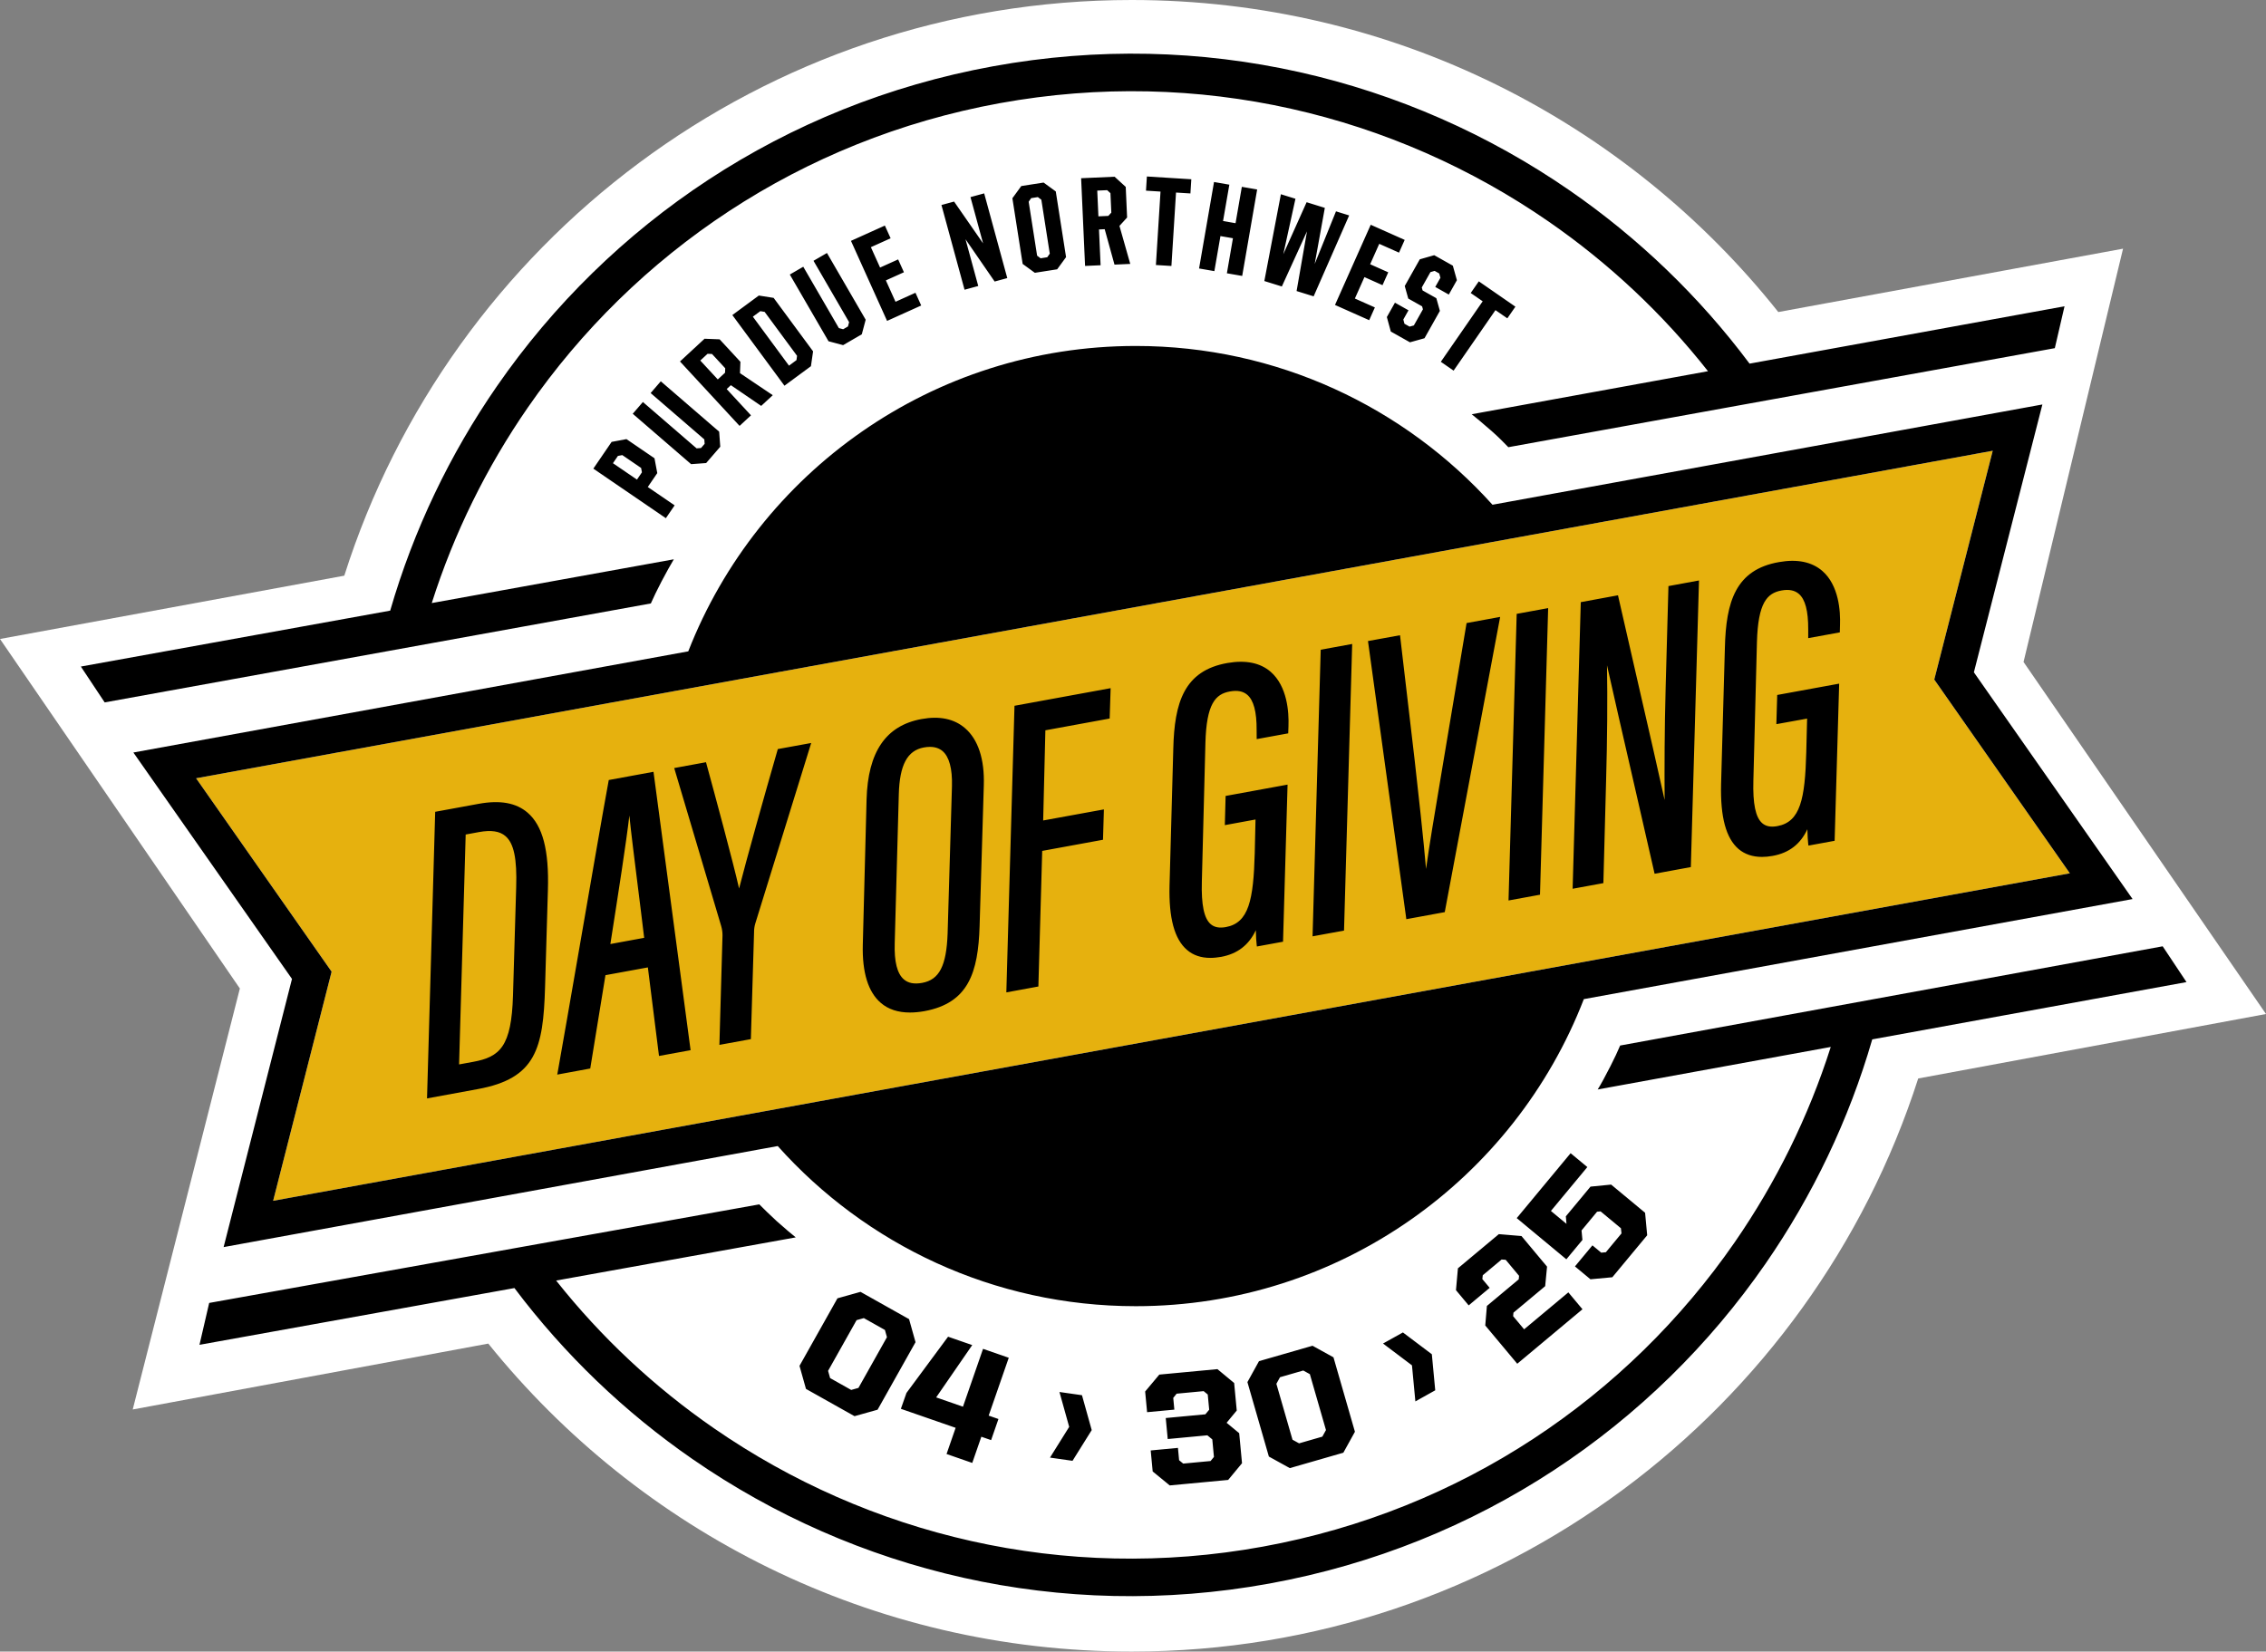 <?xml version="1.0" encoding="UTF-8"?>
<svg xmlns="http://www.w3.org/2000/svg" version="1.1" viewBox="0 0 350.01 255.16">
  <rect x="0" y="0" width="350.01" height="255.16" fill="#808080" stroke="none"/>
  <defs>
    <style>
      .cls-1 {
        fill: #e6b10e;
      }

      .cls-2 {
        fill: #fff;
      }
    </style>
  </defs>
  <!-- Generator: Adobe Illustrator 28.7.1, SVG Export Plug-In . SVG Version: 1.2.0 Build 142)  -->
  <g>
    <g id="logo">
      <path id="outline" class="cls-2" d="M350.01,156.66l-53.72,9.96c-16.49,51.37-64.65,88.54-121.49,88.54-40.17,0-76-18.56-99.38-47.58l-54.92,10.18,16.55-65.04L0,98.72l53.18-9.78C69.55,37.37,117.81,0,174.8,0c40.45,0,76.51,18.83,99.88,48.21l53.25-9.79-15.37,63.85,37.45,54.39Z"/>
      <polygon id="gold-background" class="cls-1" points="246.7 148.23 319.71 134.92 298.77 104.99 307.8 69.64 234.66 82.98 104.23 106.76 30.29 120.24 51.22 150.12 42.19 185.52 116.03 172.06 246.7 148.23"/>
      <path id="day-of-giving" d="M81.49,125.55c-1.77-1.52-4.24-1.97-7.57-1.36l-6.7,1.23-1.26,44.28,7.84-1.44c9-1.64,10.11-6.28,10.39-15.73l.44-15.02c.19-6.15-.8-9.95-3.14-11.96ZM70.91,164.45l1.02-35.52,2.07-.38c1.86-.34,3.19-.14,4.07.62,1.31,1.12,1.8,3.49,1.66,7.93l-.49,16.67c-.23,7.93-2.01,9.53-6.2,10.29l-2.13.39ZM100.94,119.24l-6.91,1.27-.03.17c-.87,4.71-2.65,15.04-4.38,25.03-1.46,8.42-2.83,16.36-3.48,19.95l-.07.36,5.1-.94,2.35-14.42,6.55-1.2,1.72,13.68,4.88-.89-5.73-43.01ZM94.28,145.85l.07-.46c1.13-7.23,2.39-15.29,2.86-19.39.28,2.71.76,6.54,1.3,10.86.32,2.58.67,5.32.99,8.03l-5.22.96ZM125.3,114.79l-8.65,27.93c-.12.44-.18.78-.18,1.41l-.49,16.41-4.86.89.48-16.93c0-.48-.07-.97-.21-1.45l-7.25-24.39,4.91-.9.06.22c1.26,4.62,4.12,15.16,5.05,19.29,1.13-4.43,3.88-14.27,5.94-21.39l.04-.15,5.16-.94ZM149.05,112.49c-1.67-1.44-3.93-1.91-6.71-1.4-5.52,1.01-8.29,5.08-8.49,12.46l-.58,22.39c-.11,4.31.83,7.34,2.79,9.01,1.15.99,2.66,1.48,4.49,1.48.69,0,1.44-.07,2.23-.21,6.81-1.25,8.31-5.96,8.53-13.15l.65-21.73c.13-4.05-.88-7.11-2.91-8.85ZM139.61,151.31c-1.03-.89-1.5-2.72-1.41-5.61l.63-22.96c.12-4.55,1.31-6.79,3.87-7.26.33-.06.65-.09.94-.09.79,0,1.44.22,1.95.65,1.03.89,1.52,2.71,1.45,5.42l-.67,22.76c-.18,5-1.28,7.14-3.93,7.63-1.22.22-2.15.05-2.83-.54ZM161.47,112.83l-.34,13.93,9.38-1.71-.14,4.69-9.39,1.72-.59,20.95-4.95.91,1.26-44.28,14.85-2.72-.15,4.69-9.93,1.82ZM199.02,112.18l-.04,1.12-4.87.89-.01-1.37c.02-2.85-.46-4.65-1.46-5.49-.66-.55-1.53-.71-2.68-.5-2.21.4-3.61,1.88-3.77,7.96l-.55,21.4c-.1,3.61.34,5.71,1.37,6.59.57.49,1.33.63,2.34.45,3.55-.65,4.26-4.2,4.46-11.42l.12-5.2-4.74.87.12-4.51,9.57-1.75-.7,24.27-4.04.74-.03-.26c-.06-.44-.12-1.37-.13-2.26-1.08,2.3-2.84,3.65-5.35,4.12-.59.1-1.14.16-1.67.16-1.45,0-2.66-.41-3.61-1.23-1.94-1.66-2.83-4.92-2.7-9.97l.58-21.13c.17-7.1,1.66-12.06,8.37-13.23,2.82-.49,5.07-.03,6.68,1.37,2.56,2.24,2.82,6.21,2.74,8.38ZM208.86,99.49l-1.26,44.28-4.86.89,1.26-44.28,4.86-.89ZM231.72,95.31l-.07.35-8.49,45.26-5.94,1.09-.03-.26-5.89-42.71,4.95-.9,2.26,19.29c.52,4.58,1.37,12.24,1.76,16.82.47-3.44,1.32-8.5,2.09-13.07.26-1.57.52-3.1.75-4.49l3.42-20.43,5.19-.95ZM239.13,93.95l-1.26,44.28-4.86.89,1.26-44.28,4.86-.89ZM262.43,89.68l-1.26,44.28-5.6,1.03-.05-.23c-.76-3.38-1.91-8.37-3.09-13.51-1.66-7.24-3.37-14.67-4.21-18.47.09,5.43.04,11.42-.14,17.83l-.42,15.83-4.75.87,1.26-44.28,5.75-1.06.05.24c.79,3.5,1.82,8,2.87,12.56,1.72,7.48,3.48,15.16,4.28,18.83-.03-4.95-.02-10.77.16-17.41l.43-15.64,4.72-.87ZM284.21,96.59l-.03,1.11-4.88.89v-1.36c.01-2.86-.46-4.65-1.47-5.5-.65-.54-1.52-.71-2.67-.5-2.21.41-3.61,1.88-3.78,7.97l-.55,21.39c-.1,3.62.34,5.71,1.38,6.6.56.48,1.33.63,2.33.44,3.55-.65,4.27-4.2,4.46-11.42l.13-5.19-4.75.86.13-4.51,9.57-1.75-.7,24.28-4.04.74-.04-.26c-.06-.45-.11-1.38-.13-2.27-1.07,2.31-2.83,3.66-5.35,4.12-.59.11-1.14.16-1.66.16-1.45,0-2.66-.41-3.62-1.22-1.94-1.67-2.82-4.93-2.7-9.98l.59-21.13c.17-7.09,1.66-12.06,8.37-13.22,2.82-.5,5.06-.03,6.68,1.37,2.56,2.23,2.81,6.21,2.73,8.38Z"/>
      <path id="container" d="M337.73,151.73l-48.54,8.85c-3.6,12.43-9.2,24.12-16.48,34.65-17.35,25.07-44.26,43.53-76.62,49.42-32.37,5.9-64.06-1.88-89.13-19.23-10.47-7.24-19.78-16.15-27.5-26.42l-48.65,8.77,1.5-6.47,84.97-15.23c.72.72,1.66,1.65,2.69,2.59,1.26,1.13,2.33,2.02,2.94,2.51l-37.01,6.67c6.97,8.8,15.2,16.48,24.36,22.81,23.85,16.5,54,23.91,84.79,18.3,30.79-5.61,56.39-23.17,72.89-47.02,6.38-9.23,11.41-19.4,14.84-30.18l-36,6.57c.46-.71,1.25-2.19,1.98-3.62.6-1.17,1.13-2.31,1.49-3.17l83.8-15.33,3.68,5.53ZM270.24,56.18c-7.77-10.4-17.16-19.4-27.72-26.71-25.08-17.35-56.77-25.13-89.13-19.23-32.37,5.89-59.28,24.35-76.63,49.42-7.29,10.54-12.89,22.24-16.49,34.68l-47.78,8.64,3.68,5.54,84.36-15.29c.39-.87.97-2.11,1.64-3.38.76-1.45,1.4-2.58,1.91-3.44l-37.39,6.76c3.43-10.79,8.45-20.97,14.84-30.21,16.5-23.85,42.1-41.41,72.9-47.02,30.79-5.6,60.94,1.8,84.79,18.3,9.26,6.41,17.57,14.18,24.6,23.11l-36.5,6.65c.65.52,1.86,1.51,3.11,2.62,1.1.97,1.91,1.81,2.55,2.47l84.41-15.3,1.5-6.47-48.65,8.86ZM304.89,103.87l10.58-41.38-84.94,15.49c-13.57-15.06-33.23-24.53-55.1-24.53-31.44,0-58.32,19.56-69.12,47.18l-85.71,15.63,24.5,34.98-10.56,41.43,85.59-15.61c13.57,15.18,33.32,24.74,55.3,24.74,31.54,0,58.48-19.69,69.21-47.44l84.76-15.46-24.51-35.03ZM116.03,172.06l-73.84,13.46,9.03-35.4-20.93-29.88,73.94-13.48,130.43-23.78,73.14-13.34-9.03,35.35,20.94,29.93-73.01,13.31-130.67,23.83Z"/>
      <path id="date" d="M218.621,216.51l-.526-5.57-4.47-3.371,3.072-1.712,4.467,3.367.525,5.571-3.068,1.715ZM168.629,220.945l-1.506-5.391-3.478-.496,1.504,5.387-2.965,4.749,3.481.496,2.964-4.745ZM124.704,214.413l7.321,4.111,3.361-.943,5.76-10.253-.942-3.359-7.321-4.113-3.361.942-5.761,10.253.943,3.362ZM128.008,213.076l-.37-1.318,4.504-8.016,1.318-.37,3.439,1.932.37,1.317-4.503,8.018-1.319.37-3.438-1.933ZM146.525,224.485l3.498,1.214,1.404-4.047,1.508.523.968-2.789-1.509-.523,3.102-8.939-3.499-1.214-3.102,8.939-4.687-1.627,5.571-8.082-3.247-1.126-6.319,8.54-.746,2.149,8.459,2.935-1.404,4.047ZM180.759,229.235l8.818-.828,2.008-2.426-.416-4.432-2.057-1.703,1.659-2.005-.381-4.046-2.424-2.009-8.771.823-2.054,2.454.267,2.843,3.711-.348-.156-1.663.652-.814,4.385-.413.791.655.24,2.555-.722.869-5.975.562.259,2.747,5.975-.562.923.765.273,2.915-.654.791-4.434.416-.791-.654-.164-1.759-3.711.349.271,2.892,2.476,2.027ZM199.259,226.55l8.069-2.325,1.688-3.055-3.257-11.302-3.056-1.688-8.069,2.325-1.688,3.055,3.257,11.302,3.056,1.688ZM200.627,223.26l-1.197-.662-2.547-8.836.662-1.199,3.79-1.092,1.198.662,2.547,8.836-.662,1.198-3.791,1.093ZM234.391,210.341l9.689-8.097-1.861-2.228-6.831,5.708-1.924-2.301.067-.75,4.9-4.095.27-2.809-3.815-4.567-3.29-.277-6.163,5.148-.283,3.17,1.736,2.079,2.859-2.39-1.039-1.243.089-.799,3.062-2.559.836.057,2.202,2.637-.066.749-4.919,4.11-.235,2.812,4.716,5.643ZM248.914,197.094l5.254-6.329-.305-3.271-5.083-4.219-2.979.294-3.679,4.432.137,1.653-3.054-2.533,5.625-6.779-2.197-1.822-8.004,9.645,7.28,6.043,2.256-2.719-.136-1.465,2.534-3.055.749-.069,3.296,2.736.11,1.003-2.55,3.071-.92.086-1.247-1.036-2.38,2.868,2.122,1.762,3.17-.295ZM135.553,217.794l5.861-10.434-.998-3.559-7.501-4.215-3.56.998-5.862,10.434.999,3.562,7.501,4.213,3.561-.999ZM124.03,211.083l5.659-10.072,3.162-.887,7.14,4.012.887,3.16-5.659,10.072-3.161.888-7.14-4.01-.887-3.163ZM132.933,214.852l4.604-8.198-.425-1.517-3.62-2.033-1.518.426-4.605,8.196.425,1.518,3.619,2.034,1.519-.426ZM127.907,211.79l4.403-7.835,1.118-.314,3.258,1.83.314,1.118-4.402,7.837-1.119.314-3.258-1.831-.314-1.119ZM151.581,221.97l1.508.523,1.132-3.262-1.509-.523,3.102-8.939-3.971-1.378-3.102,8.939-4.14-1.438,5.571-8.082-3.731-1.294-6.428,8.688-.863,2.452,8.459,2.935-1.403,4.047,3.97,1.378,1.404-4.047ZM148.247,220.283l-8.459-2.935.651-1.877,6.187-8.361,2.763.958-5.571,8.082,5.233,1.816,3.102-8.939,3.026,1.05-3.102,8.939,1.509.523-.804,2.316-1.508-.523-1.404,4.047-3.025-1.05,1.404-4.047ZM189.704,228.646l2.14-2.585-.436-4.639-1.944-1.609,1.566-1.892-.4-4.252-2.583-2.142-8.977.843-2.187,2.613.3,3.195,4.209-.395-.17-1.812.522-.652,4.176-.394.632.523.221,2.348-.589.71-6.121.575.306,3.245,6.12-.576.764.632.254,2.709-.522.632-4.227.396-.632-.522-.178-1.904-4.209.396.305,3.244,2.636,2.159,9.024-.848ZM178.284,224.541l3.213-.302.15,1.613.95.786,4.641-.436.786-.95-.293-3.121-1.082-.897-5.829.549-.212-2.249,5.828-.548.854-1.028-.26-2.762-.95-.787-4.594.433-.782.977.143,1.515-3.213.301-.233-2.49,1.921-2.295,8.564-.804,2.265,1.876.361,3.84-1.752,2.118,2.169,1.797.396,4.225-1.876,2.267-8.612.809-2.315-1.896-.238-2.539ZM207.497,224.437l1.788-3.236-3.285-11.401-.028-.1-3.237-1.787-8.269,2.382-1.788,3.236,3.285,11.401.028.1,3.237,1.787,8.269-2.382ZM193.215,213.591l1.589-2.873,7.87-2.269,2.874,1.588,3.2,11.103-1.589,2.873-7.87,2.269-2.874-1.588-3.2-11.103ZM204.587,222.379l.762-1.38-2.575-8.936-.028-.1-1.38-.762-3.989,1.148-.762,1.381,2.575,8.936.028.1,1.379.762,3.99-1.149ZM197.152,213.792l.562-1.018,3.591-1.035,1.017.562,2.49,8.637-.562,1.017-3.592,1.036-1.016-.562-2.49-8.637ZM244.433,202.276l-2.183-2.611-6.831,5.708-1.697-2.029.049-.544,4.9-4.094.289-3.015-3.949-4.728-3.496-.295-6.322,5.281-.301,3.376,1.963,2.351,3.243-2.711-1.131-1.353.065-.593,2.908-2.431.63.043,2.067,2.476-.049.543-4.919,4.11-.253,3.019,4.942,5.914,10.073-8.418ZM230.151,202.011l4.919-4.11.084-.955-2.337-2.798-1.042-.07-3.217,2.687-.112,1.005.947,1.134-2.476,2.068-1.51-1.808.266-2.964,6.004-5.016,3.084.26,3.682,4.407-.25,2.603-4.9,4.096-.086.956,2.15,2.572,6.831-5.708,1.54,1.844-9.306,7.775-4.489-5.371.218-2.606ZM249.04,197.333l5.387-6.488-.324-3.478-5.243-4.352-3.186.314-3.81,4.589.097,1.162-2.403-1.994,5.625-6.779-2.583-2.141-8.322,10.028,7.665,6.363,2.481-2.991-.136-1.465,2.401-2.896.543-.05,3.139,2.605.088.797-2.416,2.91-.714.066-1.359-1.13-2.699,3.253,2.394,1.988,3.376-.314ZM246.034,193.112l1.135.942,1.126-.105,2.684-3.232-.133-1.209-3.453-2.867-.955.089-2.667,3.214.136,1.465-2.03,2.446-6.896-5.723,7.686-9.261,1.812,1.504-5.624,6.779,3.703,3.072-.177-2.145,3.548-4.274,2.773-.273,4.923,4.086.285,3.065-5.121,6.17-2.964.275-1.851-1.535,2.061-2.483Z"/>
      <path id="purdue-northwest" d="M92.018,72.333l2.612-3.822,2.074-.389,4.149,2.835.389,2.074-1.555,2.278,4.148,2.835-1.055,1.544-10.763-7.356ZM99.435,73.032l-.168-.892-3.088-2.111-.892.168-.981,1.434,4.148,2.835.981-1.434ZM106.839,71.437l-8.731-7.539,1.222-1.414,8.174,7.058.905-.068.704-.815-.066-.905-8.175-7.057,1.222-1.414,8.731,7.538.154,2.105-2.036,2.357-2.104.154ZM105.406,55.859l3.52-3.255,2.108.083,3.064,3.312-.07,1.788,4.907,3.303-1.386,1.282-4.684-3.202-.998.922,3.756,4.061-1.372,1.269-8.844-9.564ZM112.254,57.704l.036-.907-2.192-2.369-.906-.036-1.4,1.294,3.063,3.312,1.4-1.294ZM113.492,48.732l3.785-2.791,2.071.327,5.964,8.086-.3,2.075-3.785,2.791-7.734-10.488ZM123.271,55.788l.121-.886-5.134-6.962-.883-.147-1.459,1.076,5.895,7.995,1.459-1.076ZM128.15,52.494l-5.791-9.983,1.618-.938,5.422,9.346.877.233.931-.542.233-.876-5.421-9.347,1.617-.939,5.791,9.983-.542,2.039-2.696,1.564-2.04-.542ZM131.793,37.344l4.752-2.144.668,1.48-3.048,1.376,1.64,3.632,2.789-1.258.676,1.499-2.79,1.258,1.709,3.788,3.081-1.392.669,1.482-4.786,2.16-5.36-11.88ZM145.745,31.861l1.513-.413,5.255,7.574-2.285-8.383,1.603-.437,3.427,12.574-1.512.413-5.28-7.665,2.309,8.474-1.603.437-3.427-12.574ZM158.207,40.625l-1.553-9.929,1.244-1.707,3.229-.504,1.704,1.244,1.553,9.929-1.243,1.705-3.23.504-1.704-1.243ZM161.912,39.987l.517-.73-1.337-8.549-.716-.538-1.25.197-.517.73,1.337,8.549.715.538,1.251-.197ZM167.27,27.787l4.793-.215,1.558,1.424.202,4.511-1.208,1.322,1.618,5.694-1.887.084-1.513-5.472-1.358.061.248,5.529-1.868.083-.585-13.02ZM171.314,33.618l.612-.671-.145-3.227-.67-.612-1.906.085.203,4.511,1.906-.086ZM179.536,29.348l-2.243-.142.104-1.659,6.332.397-.104,1.659-2.224-.139-.711,11.345-1.865-.116.712-11.345ZM187.736,28.426l1.841.32-.971,5.617,2.455.425.971-5.617,1.842.318-2.22,12.833-1.841-.319.936-5.412-2.455-.425-.936,5.413-1.841-.319,2.22-12.834ZM198.055,30.352l1.731.538-2.38,10.851,4.562-10.173,2.363.735-1.982,10.972,4.165-10.295,1.515.471-5.271,12.009-2.182-.677,1.922-11.033-4.646,10.187-2.255-.701,2.457-12.883ZM211.857,35.077l4.761,2.121-.66,1.482-3.054-1.359-1.621,3.639,2.794,1.246-.669,1.5-2.794-1.245-1.69,3.796,3.088,1.375-.661,1.483-4.796-2.136,5.301-11.903ZM214.502,49.02l1.067-1.894,1.628.918-.722,1.284.228.866.987.556.875-.244,1.511-2.683-.187-.67-2.139-1.204-.482-1.724,2.215-3.933,2.017-.577,2.683,1.511.568,2.031-1.066,1.893-1.629-.918.723-1.283-.245-.875-.905-.509-.858.253-1.446,2.567.187.67,2.123,1.196.489,1.749-2.27,4.032-2.033.569-2.765-1.557-.552-2.023ZM229.388,46.48l-1.848-1.277.946-1.366,5.216,3.61-.945,1.365-1.832-1.266-6.466,9.346-1.537-1.063,6.467-9.348ZM102.85,80.059l-11.202-7.656,2.824-4.132,2.291-.43,4.331,2.96.43,2.291-1.467,2.149,4.148,2.836-1.355,1.982ZM92.388,72.264l10.324,7.056.754-1.104-4.148-2.835,1.643-2.407-.349-1.858-3.967-2.711-1.858.349-2.399,3.511ZM98.524,74.836l-4.587-3.135,1.192-1.745,1.109-.208,3.271,2.235.208,1.109-1.193,1.745ZM94.676,71.562l3.709,2.535.769-1.124-.127-.675-2.906-1.987-.675.127-.769,1.124ZM106.749,71.71l-9.017-7.785,1.57-1.816,8.292,7.16.686-.051.56-.648-.05-.686-8.293-7.159,1.57-1.817,9.016,7.784.17,2.324-2.18,2.524-2.323.17ZM98.483,63.87l8.446,7.293,1.884-.138,1.892-2.19-.138-1.885-8.446-7.292-.874,1.012,8.057,6.955.083,1.125-.848.982-1.125.083-8.057-6.957-.874,1.012ZM114.236,65.799l-9.206-9.954,3.796-3.511,2.328.091,3.213,3.474-.069,1.75,5.063,3.408-1.788,1.654-4.684-3.202-.647.598,3.755,4.062-1.762,1.63ZM105.782,55.874l8.483,9.173.981-.908-3.755-4.062,1.349-1.247,4.684,3.202.983-.909-4.751-3.199.072-1.826-2.915-3.15-1.888-.075-3.243,3ZM110.84,59.374l-3.425-3.703,1.677-1.55,1.126.044,2.342,2.532-.044,1.127-1.676,1.549ZM108.167,55.7l2.702,2.921,1.124-1.039.027-.687-2.043-2.208-.686-.027-1.124,1.039ZM121.17,59.592l-8.05-10.917,4.088-3.015,2.289.361,6.093,8.261-.331,2.293-4.089,3.015ZM113.864,48.788l7.418,10.06,3.481-2.567.268-1.857-5.834-7.91-1.853-.292-3.481,2.566ZM121.756,57.236l-6.211-8.423,1.764-1.301,1.101.184,5.262,7.136-.15,1.104-1.764,1.3ZM116.288,48.925l5.58,7.566,1.155-.851.091-.667-5.006-6.789-.665-.111-1.154.852ZM130.228,53.321l-2.253-.598-5.979-10.309,2.078-1.205,5.5,9.48.664.177.74-.431.177-.663-5.499-9.481,2.078-1.206,5.98,10.309-.599,2.252-2.886,1.675ZM128.324,52.265l1.827.485,2.504-1.453.486-1.827-5.603-9.658-1.157.672,5.343,9.212-.29,1.089-1.122.652-1.09-.29-5.344-9.21-1.157.67,5.602,9.658ZM137.019,49.577l-5.578-12.366,5.237-2.362.887,1.965-3.048,1.375,1.421,3.147,2.789-1.258.895,1.984-2.79,1.258,1.49,3.303,3.082-1.392.887,1.967-5.271,2.379ZM132.145,37.478l5.141,11.395,4.301-1.941-.45-.997-3.081,1.392-1.929-4.273,2.79-1.258-.457-1.014-2.788,1.258-1.859-4.117,3.048-1.376-.449-.995-4.266,1.925ZM148.985,44.761l-3.567-13.087,1.951-.532,4.48,6.457-1.948-7.146,2.117-.577,3.567,13.087-1.951.532-4.5-6.532,1.968,7.222-2.116.577ZM146.072,32.048l3.287,12.061,1.09-.297-2.65-9.726,6.059,8.797,1.074-.293-3.287-12.061-1.09.297,2.622,9.62-6.03-8.691-1.075.293ZM159.844,42.148l-1.882-1.373-1.587-10.147,1.374-1.884,3.447-.539,1.882,1.374,1.587,10.147-1.373,1.882-3.448.539ZM158.453,40.475l1.526,1.113,3.012-.471,1.113-1.527-1.519-9.712-1.527-1.114-3.011.471-1.114,1.528,1.519,9.711ZM160.592,40.464l-.891-.671-1.371-8.762.644-.911,1.472-.231.892.671,1.371,8.763-.645.91-1.473.231ZM160.193,39.498l.539.406,1.028-.162.39-.55-1.303-8.336-.54-.406-1.028.162-.389.55,1.303,8.336ZM167.601,41.085l-.609-13.551,5.169-.232,1.721,1.572.212,4.731-1.182,1.293,1.668,5.875-2.434.109-1.513-5.472-.881.04.248,5.529-2.4.106ZM167.548,28.041l.561,12.489,1.336-.059-.248-5.529,1.836-.083,1.513,5.472,1.339-.06-1.566-5.513,1.233-1.35-.192-4.291-1.396-1.275-4.417.199ZM169.154,33.982l-.227-5.042,2.282-.101.833.76.154,3.447-.761.833-2.282.103ZM169.483,29.447l.179,3.979,1.53-.069.464-.508-.135-3.007-.508-.463-1.53.068ZM180.939,41.091l-2.396-.149.711-11.346-2.242-.141.137-2.19,6.863.43-.137,2.19-2.225-.14-.711,11.345ZM179.107,40.444l1.334.083.711-11.345,2.225.14.07-1.128-5.801-.364-.07,1.127,2.242.141-.711,11.346ZM191.871,42.63l-2.365-.41.936-5.412-1.931-.333-.937,5.413-2.365-.41,2.311-13.359,2.365.411-.971,5.618,1.93.333.972-5.617,2.366.409-2.311,13.358ZM190.121,41.786l1.316.228,2.129-12.309-1.317-.227-.972,5.617-2.979-.515.971-5.618-1.316-.229-2.129,12.31,1.316.228.937-5.413,2.979.515-.936,5.412ZM202.907,45.783l-2.634-.817.041-.23,1.565-8.991-3.883,8.515-2.705-.841,2.558-13.409,2.249.698-1.88,8.571,3.604-8.037,2.813.875-1.566,8.667,3.29-8.132,2.033.632-5.485,12.499ZM201.965,44.934l.646.2,5.056-11.519-.996-.31-4.705,11.628ZM200.879,44.597l.91.282,2.239-12.393-.986-.307-2.163,12.417ZM196.964,43.381l.744.231,5.229-11.466-.821-.255-5.151,11.49ZM195.904,43.051l.884.275,2.687-12.255-1.214-.377-2.356,12.357ZM211.488,49.467l-5.283-2.352,5.519-12.389,5.247,2.338-.877,1.968-3.054-1.359-1.404,3.152,2.795,1.247-.886,1.987-2.794-1.246-1.474,3.31,3.088,1.375-.877,1.969ZM206.907,46.845l4.311,1.919.443-.997-3.088-1.375,1.907-4.283,2.794,1.246.452-1.014-2.795-1.247,1.838-4.124,3.054,1.359.443-.996-4.274-1.905-5.085,11.417ZM217.784,52.885l-2.958-1.665-.61-2.236,1.251-2.221,2.092,1.179-.799,1.421.172.653.792.447.663-.185,1.402-2.491-.128-.457-2.14-1.205-.541-1.937,2.323-4.124,2.229-.637,2.875,1.619.628,2.244-1.251,2.221-2.093-1.179.799-1.419-.186-.663-.711-.399-.646.191-1.339,2.377.128.457,2.123,1.196.548,1.962-2.378,4.224-2.245.628ZM215.281,50.866l2.571,1.447,1.821-.509,2.161-3.84-.429-1.537-2.123-1.196-.247-.882,1.554-2.757,1.068-.316,1.1.618.305,1.088-.646,1.147,1.165.656.882-1.565-.509-1.819-2.49-1.402-1.805.516-2.106,3.742.422,1.512,2.14,1.205.247.882-1.619,2.875-1.087.303-1.181-.665-.285-1.079.645-1.147-1.164-.657-.884,1.567.495,1.811ZM224.526,57.261l-1.975-1.365,6.467-9.348-1.849-1.277,1.249-1.804,5.653,3.913-1.247,1.802-1.833-1.266-6.466,9.346ZM223.291,55.761l1.1.76,6.466-9.346,1.833,1.266.642-.927-4.778-3.307-.644.929,1.849,1.276-6.467,9.349Z"/>
    </g>
  </g>
</svg>